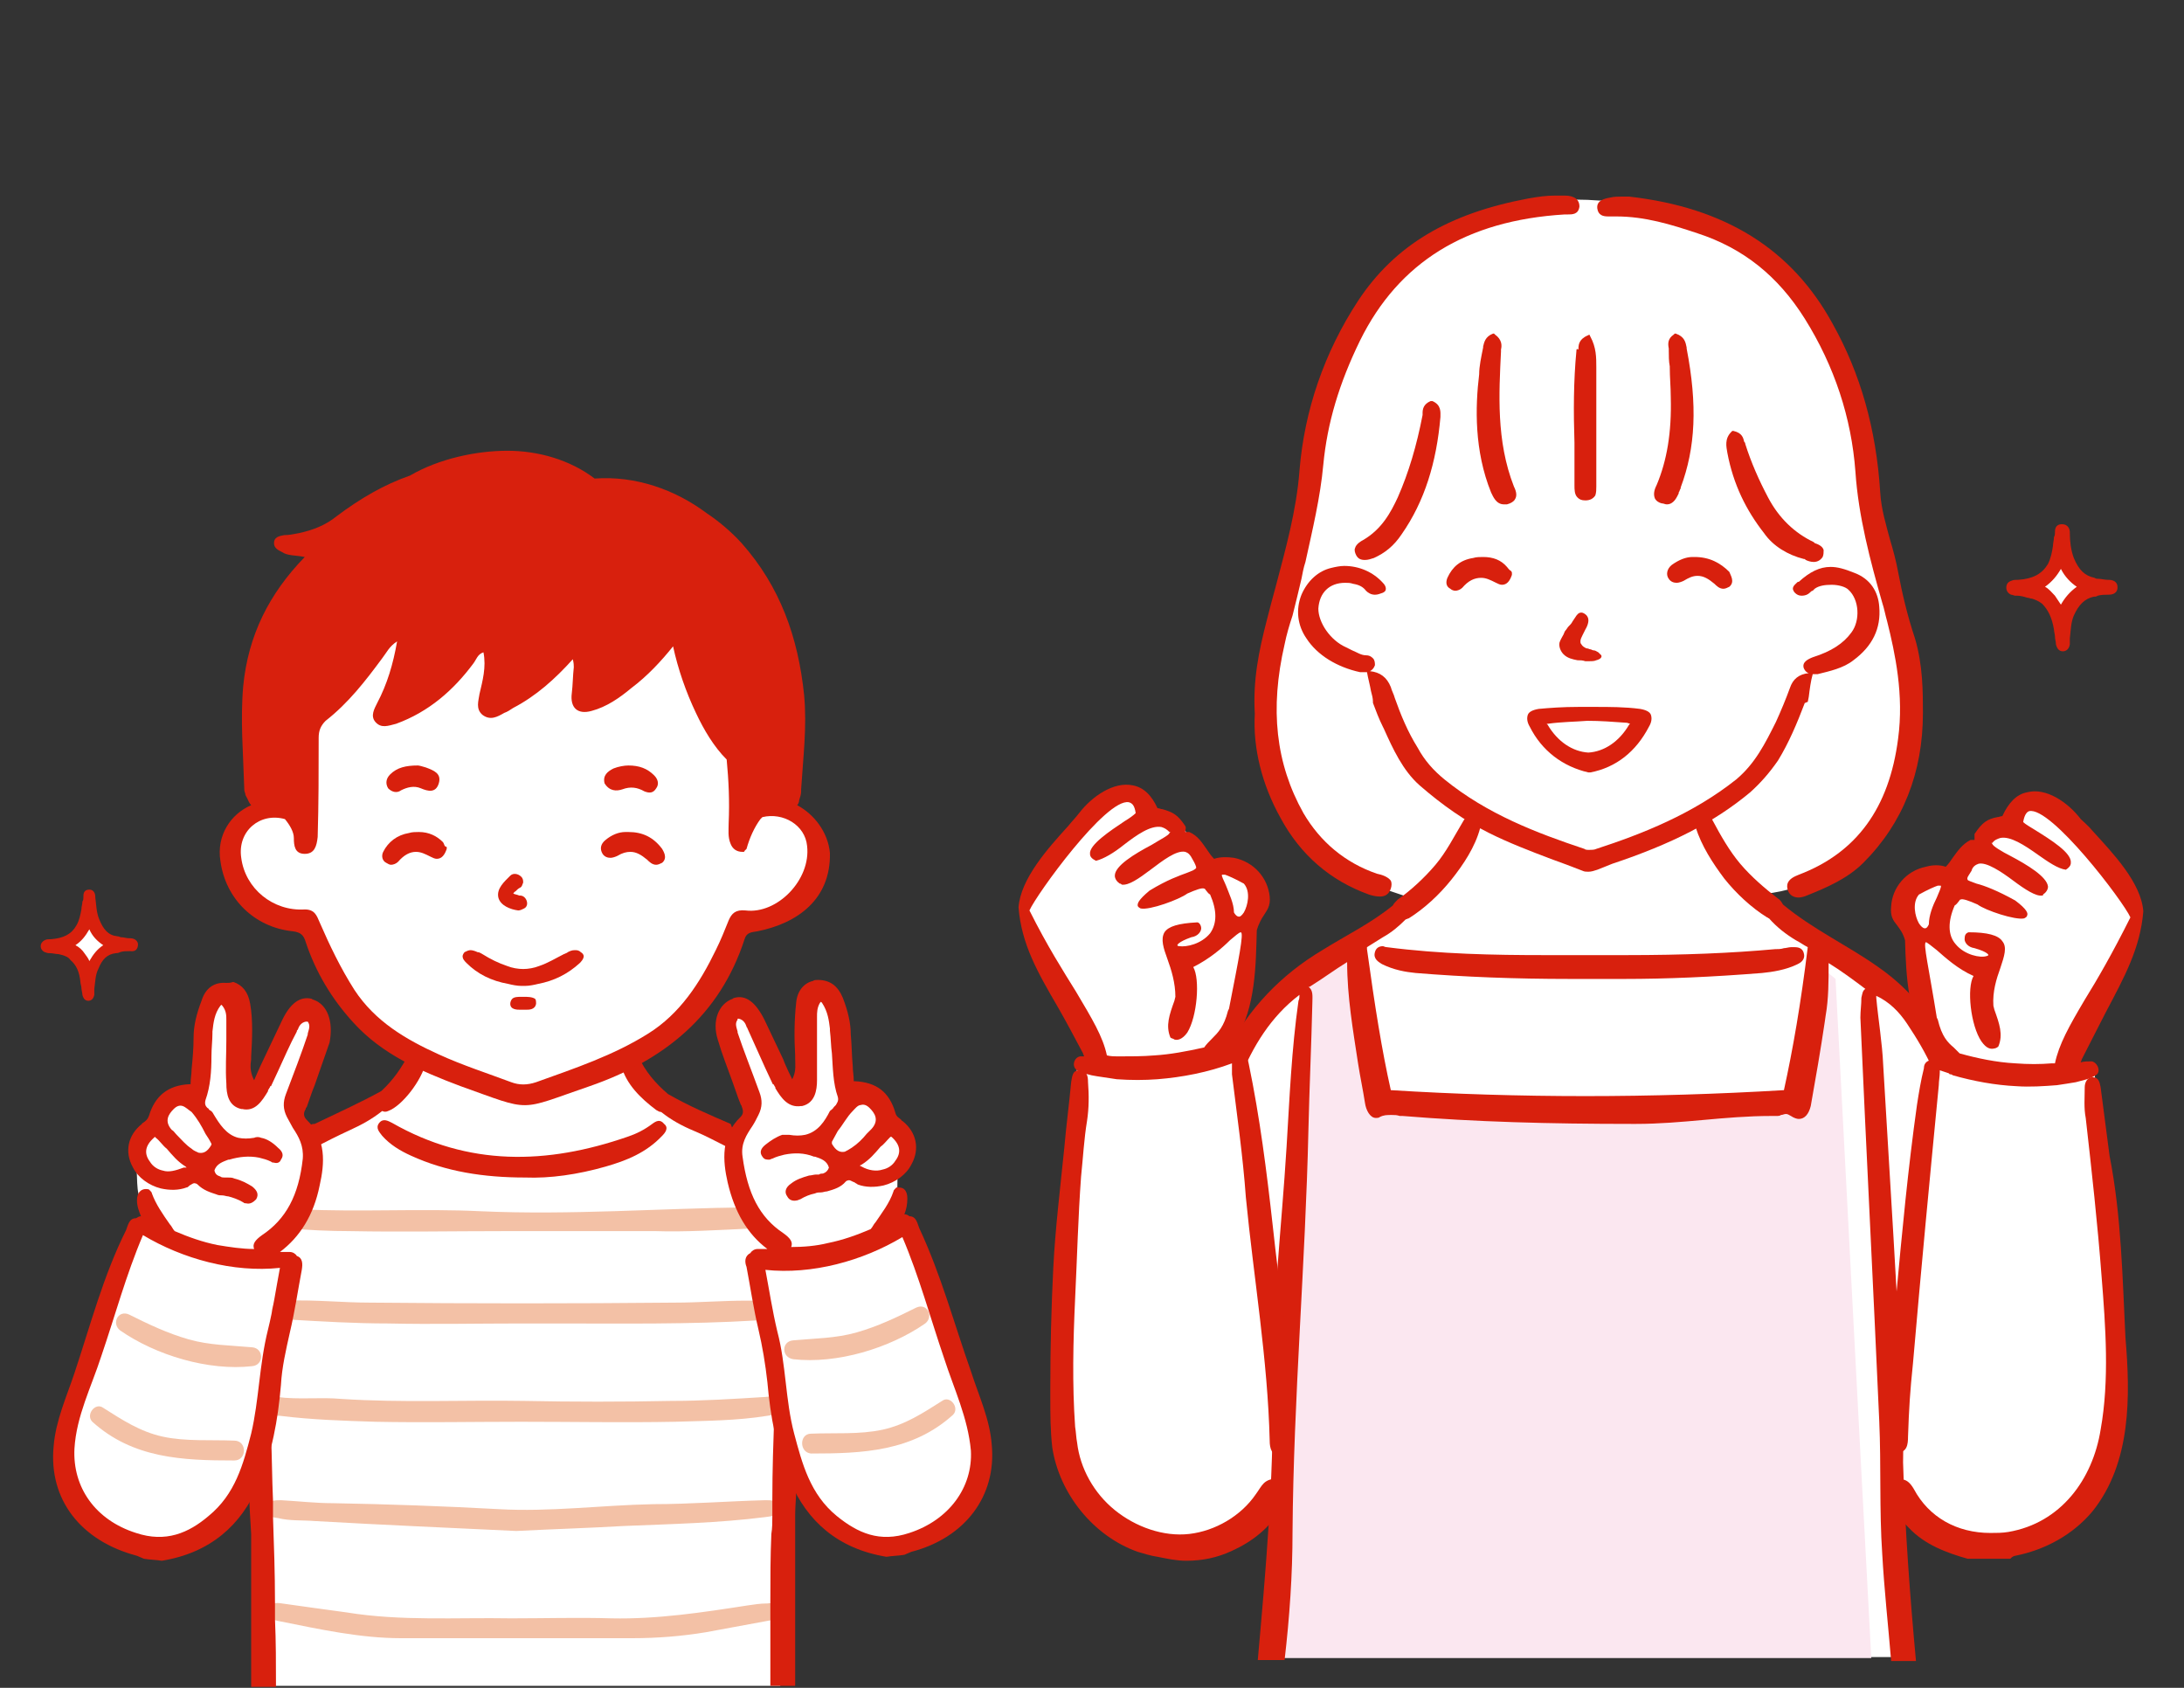 <?xml version="1.0" encoding="utf-8"?>
<!-- Generator: Adobe Illustrator 27.5.0, SVG Export Plug-In . SVG Version: 6.00 Build 0)  -->
<svg version="1.1" id="レイヤー_1" xmlns="http://www.w3.org/2000/svg" xmlns:xlink="http://www.w3.org/1999/xlink" x="0px"
	 y="0px" viewBox="0 0 220 170" style="enable-background:new 0 0 220 170;" xml:space="preserve">
<rect x="0" y="0" width="220" height="170" fill="#333333" stroke="none"/>
<style type="text/css">
	.st0{fill:#FFFFFF;}
	.st1{fill:#FBE7F0;}
	.st2{fill:#D8200D;}
	.st3{fill:#F3C1A6;}
</style>
<path class="st0" d="M209.8,103.8c1.2-4.9,7.5-9.6,4-14.6c-1.2-1.8-2.3-4.2-4.2-5.3c-2-1.4-5.3-4.8-6.8-1.1
	c-0.6,0.7-1.9,0.6-2.6,1.2c-1.2,1.5-0.8,1.8-2.7,3c-0.3,0.4-0.4,1-0.9,1.2c-3.8-0.8-6,2.3-3.9,5.4c1.1,2.7,0.3,6.1,0.8,8.9
	c-4.6-5.9-11.7-7.1-16.6-12.4c9.1-0.5,15.6-8.3,16.1-18c-0.2-6.7-3-13.7-4.1-20.2c-2.3-18.7-9.2-31.5-27.8-31.7
	c-12.5-1-24.2,6-28,20.8c-1.4,6.4-1.2,8.1-1.9,11.7c-2.1,8.9-6.4,19.6-2,28.4c2.6,6.1,4.6,6.4,10.7,8.6c0.9,0.3,2,0.7,2.9,0.9
	c0,0,0.1,0.1-0.2,0.4c-6.2,4.5-13.7,7.7-17.6,14.9c-0.2-0.3-0.5-0.5-0.9-0.6c-0.1-3.1,1.1-6,1.3-9c0.3-2.9,3.2-6.7-0.4-8.7
	c-1.2-0.9-3.1,0.7-3.5-1.1c-0.7-1.3-1.9-2.1-2.5-3.6c-0.7-0.9-1.6-0.8-2.5-1.3c-0.8-0.4-1.2-1.4-2.1-1.8c-3.2-0.8-5.7,2.5-7.5,4.7
	c-2,2.8-5.2,6.8-2.3,10c1.1,2.4,2.2,4.5,3.6,6.7c0.2,0.4,2.6,4.8,1.7,4.9c-0.4,0-0.7,0.3-0.8,0.6c-1.4,0.6-0.6,7-0.9,8.8
	c-0.6,6-1.6,12.1-1.2,18.2c0,0,0,0,0,0c-0.4,4.8-0.6,12,2.1,16.2c4.7,7.5,15.2,8.1,19.8,0.4c2.4,2.1-0.9,13-0.4,16.6h63.7
	c-0.3-2.3-0.2-4.6-0.2-7c-0.1-2.6-1.3-5.4-1-7.9c0-0.3,0.2-0.6,0.6-0.7c6.1,8.9,19.6,2.9,21-6.6c0.4-2.3,0.6-4.8,0.7-7.3
	c0.6-4.2-0.4-8.7-0.5-12.9c-0.3-3.9-0.5-7.9-1.8-11.6c-0.8-3.1,1.5-5.4-1.8-5.7C209,106.1,209.6,104.9,209.8,103.8L209.8,103.8z"/>
<path class="st1" d="M188.5,167h-60.8c1.2-23.6,2.4-46.9,3.2-66.9c0-0.4,0-0.7,0-1.1c0-0.2,0-0.5,0-0.8l4.8-3.1l0.2-0.2l0.1,0.4
	l0.2,1.1l2.1,14.3c1.9,0,34.7,0.4,41.2,0.5c2.8-0.4,3.5-11.2,3.9-13.8l0.9,0.7l0.6,0.5C185.9,117.7,187.2,142.8,188.5,167L188.5,167
	z"/>
<g>
	<path class="st2" d="M139.3,95.3c-0.4,0-0.7,0.2-0.8,0.6c-0.2,0.7,0.4,1,0.7,1.2c1.2,0.6,2.4,0.8,3.4,0.9c4.9,0.4,10,0.6,15.6,0.6
		h1.9h1.8h1.7c4.3,0,8.9-0.2,13.9-0.6c1-0.1,2.4-0.3,3.6-0.9c0.2-0.1,0.8-0.4,0.6-1.1c-0.1-0.4-0.4-0.6-0.9-0.6c-0.1,0-0.2,0-0.4,0
		c-0.2,0-0.5,0.1-0.7,0.1c-0.3,0.1-0.6,0.1-0.9,0.1c-4.4,0.4-9.2,0.6-15,0.6c-0.6,0-1.3,0-1.9,0c-0.7,0-1.4,0-2.1,0h-4.2
		c-5.1,0-10.5-0.1-15.9-0.8C139.5,95.4,139.4,95.3,139.3,95.3L139.3,95.3z"/>
	<path class="st2" d="M192.1,103.1c1,1.5,1.9,3,2.6,4.6c0.6-0.5,1.4-0.7,2.1-0.9c-1.7-3.7-4-6.9-7.6-9.4c-3.1-2.2-6.6-3.8-9.6-6.3
		c-0.1-0.2-0.3-0.5-0.5-0.6c-1.3-1-2.7-2.2-3.8-3.5c-1.1-1.3-2-2.9-2.8-4.4c-0.5-0.9-2-0.3-1.7,0.7c0.6,1.9,1.7,3.6,2.9,5.2
		c1.2,1.5,2.7,2.9,4.3,3.9c0.1,0,0.1,0.1,0.2,0.1c0.8,0.9,1.7,1.6,2.7,2.2c0.4,0.2,0.8,0.5,1.2,0.7c-0.7,5.7-1.5,10.3-2.4,14.4
		c-6.7,0.4-13.4,0.6-20,0.6c-6.6,0-13.2-0.2-19.6-0.6c-0.9-4-1.6-8.4-2.4-14.2c0-0.1,0-0.1,0-0.2c0.5-0.3,1.1-0.7,1.6-1
		c0.9-0.5,1.6-1.1,2.3-1.8c0.1,0,0.2-0.1,0.3-0.1c1.6-1,3.1-2.4,4.3-3.9c1.2-1.5,2.4-3.3,2.9-5.2c0.3-1-1.2-1.7-1.7-0.7
		c-0.9,1.5-1.7,3.1-2.8,4.4c-1.1,1.3-2.5,2.6-3.8,3.5c-0.2,0.2-0.4,0.4-0.5,0.6c-2.2,1.8-4.7,3-7.1,4.5c-4.2,2.5-7.4,5.9-9.6,10.1
		c0.1,0.1,0.2,0.1,0.3,0.2c0.3,0.3,0.6,0.7,0.7,1.2c0.1,0.4,0.2,0.9,0.3,1.4c1.3-3.2,3.1-6.2,6-8.4c0,0.2,0,0.4-0.1,0.6
		c-0.7,4.9-0.9,9.8-1.2,14.7c-0.5,8.2-1.5,16.4-1.4,24.6c0.1,9.1-0.7,18.1-1.5,27.1h2.7c0.5-4.3,0.8-8.6,0.8-12.9
		c0.1-13.5,1.3-27,1.6-40.5c0.1-4.3,0.3-8.6,0.4-12.9c0-0.5,0.1-1.2-0.4-1.5c0,0,0,0,0.1,0c1.3-0.8,2.5-1.7,3.8-2.5
		c0,3.5,0.6,6.9,1.1,10.2c0.2,1.3,0.5,2.7,0.7,4c0.1,0.7,0.5,1.5,1.1,1.5c0.1,0,0.3,0,0.4-0.1c0.4-0.2,0.7-0.2,1.2-0.2
		c0.3,0,0.5,0,0.8,0.1l0.3,0c7.3,0.6,14.8,0.8,23.1,0.8h0.4c2.3,0,4.6-0.2,6.8-0.4c2.2-0.2,4.5-0.4,6.8-0.4h0.5c0.2,0,0.4,0,0.5-0.1
		c0.2,0,0.3-0.1,0.5-0.1c0.2,0,0.3,0.1,0.5,0.2c0.3,0.2,0.6,0.3,0.8,0.3c0.6,0,1-0.5,1.2-1.3c0.5-2.8,1-5.7,1.4-8.4l0.1-0.7
		c0.3-1.7,0.3-3.5,0.3-5.3c1.3,0.8,2.5,1.7,3.7,2.6c-0.3,0.2-0.3,0.5-0.4,0.9c0,0.7-0.1,1.3-0.1,2c0.6,13.5,1.3,27.1,1.9,40.6
		c0.2,4.5,0,9,0.3,13.4c0.2,3.6,0.6,7.2,0.9,10.8h2.5c-0.6-6.5-1.1-13.1-1.3-20c0-1.4,0.1-3.3,0-5.3c-0.6-11.6-1.3-23.1-2-34.7
		c-0.1-2.3-0.5-4.6-0.7-6.8c0-0.1,0-0.1,0-0.2C190.3,100.9,191.3,101.9,192.1,103.1L192.1,103.1z"/>
	<path class="st2" d="M191.1,146.3c1,0,1.1-0.8,1.1-1.6c0.1-2.9,0.2-4.5,0.5-7.4c0.8-9.3,1.7-18.7,2.6-28c0-0.4,0.1-0.9,0.1-1.3
		c0-0.1,0-0.1,0-0.2c0.3,0.1,0.6,0.2,0.9,0.3c0,0,0,0,0.1,0.1l0,0h0c0.1,0,0.2,0,0.3,0.1c2.1,0.6,4.3,1,6.4,1.1
		c1.4,0.1,2.8,0,4.1-0.1c0.7-0.1,1.3-0.2,1.9-0.3c0.7-0.2,1.4-0.3,2-0.7c0.6-0.3,0.2-1.3-0.4-1.4c-0.4,0-0.8,0-1.1,0.1
		c0-0.1,0.1-0.2,0.1-0.3c0.9-1.8,1.7-3.3,2.4-4.7c1.9-3.6,3.5-6.5,3.8-10.2c-0.2-2.9-3.1-5.9-5.1-8.1c-0.4-0.5-0.9-0.9-1.2-1.2
		c-1.3-1.7-3.5-3.2-5.4-2.7c-1.1,0.2-1.9,1.1-2.5,2.4c-0.2,0-0.3,0.1-0.5,0.1c-1,0.2-1.5,0.5-2.3,1.7v0l0,0c0,0.2,0,0.4,0,0.5
		c0,0,0,0.1,0,0.1c0,0,0,0-0.1,0c-0.1,0-0.1,0-0.3,0h0l0,0c-0.8,0.4-1.3,1.1-1.8,1.8c-0.2,0.3-0.4,0.6-0.7,0.9c-0.6-0.2-1.3-0.2-2,0
		c-2,0.4-3.4,2.1-3.5,4c-0.1,1,0.2,1.4,0.6,1.9c0.3,0.4,0.6,0.8,0.8,1.5c0.1,3.6,0.3,8,2.6,11.3c0,0,0,0.1-0.1,0.1
		c-0.1,0.2-0.1,0.5,0,0.7c-0.4,0.1-0.6,0.4-0.6,0.8c-0.3,1.2-0.5,2.4-0.7,3.7c-0.9,6.4-1.5,12.8-2.1,19.3c-0.5,5-0.9,8.9-1.1,13.9
		C189.9,145.5,190.1,146.3,191.1,146.3L191.1,146.3z M193.3,93c-0.4-0.7-0.7-2.1,0-2.9c0.9-0.5,1.6-0.8,1.9-0.9c0.2,0,0.2,0,0.3,0
		c0.1,0.1-0.2,0.7-0.4,1.2c-0.4,0.8-0.8,1.8-0.8,2.7c-0.1,0.2-0.2,0.4-0.4,0.4C193.7,93.5,193.5,93.3,193.3,93L193.3,93z M194,94.9
		c0.1,0,0.6,0.4,1.1,0.8c0.8,0.7,2.1,1.9,3.7,2.6c-0.7,1.2-0.3,5,0.8,6.6c0.5,0.7,0.9,0.8,1.3,0.7c0.1,0,0.3-0.1,0.4-0.2l0,0v0
		c0.5-1.2,0.1-2.3-0.4-3.7l-0.1-0.4c-0.1-1.4,0.3-2.7,0.7-3.8c0.4-1.2,0.7-2.1,0.2-2.7c-0.4-0.6-1.5-0.9-3.4-0.9h0
		c-0.3,0.1-0.4,0.3-0.4,0.7c0,0.3,0.3,0.8,1,0.9c1.4,0.4,1.4,0.7,1.4,0.7c0,0-0.1,0.1-0.2,0.1c-0.6,0.2-2.2-0.1-3.1-1.2
		c-0.8-0.9-0.8-2.3-0.1-3.9c0.2-0.1,0.3-0.3,0.4-0.4c0.1-0.1,0.1-0.2,0.2-0.2c0.2-0.1,0.8,0.1,1.7,0.5c0.8,0.6,3.8,1.6,4.7,1.4
		c0.2-0.1,0.3-0.2,0.3-0.3c0.1-0.2,0-0.6-1.2-1.5c-1.8-1-3.1-1.5-3.9-1.7c-0.5-0.2-0.9-0.3-0.9-0.4c-0.1-0.2,0.1-0.4,0.4-0.9
		c0.1-0.4,0.4-0.6,0.7-0.7c0.8-0.2,2.3,0.8,3.5,1.7c1.2,0.9,2.3,1.6,2.9,1.5c0.1,0,0.1,0,0.1-0.1c0.3-0.2,0.5-0.5,0.5-0.8
		c-0.1-1-2.1-2.2-3.8-3.1c-0.8-0.4-1.8-1-1.8-1.2l-0.1-0.1l0,0l0.1,0c0.2-0.3,0.5-0.4,0.8-0.5c1-0.2,2.4,0.7,3.8,1.7
		c1,0.7,2,1.4,2.8,1.5h0h0c0.3-0.2,0.5-0.4,0.5-0.7c0.1-1-2-2.3-3.6-3.3c-0.5-0.3-1-0.6-1.2-0.8c0.1-0.6,0.3-1,0.6-1.1
		c2.2-0.5,9.5,9.1,10.2,10.7c-1.8,3.6-3.3,6.2-4.6,8.3c-1.6,2.7-2.6,4.5-3,6.4c-0.1,0-0.2,0-0.3,0c-1.2,0.1-2.4,0.1-3.7,0
		c-1.9-0.1-3.8-0.5-5.6-1c-0.2-0.2-0.4-0.4-0.6-0.6c-0.6-0.5-1.2-1.1-1.6-2.8l-0.1-0.2C194.3,97.5,193.7,95,194,94.9L194,94.9z"/>
	<path class="st2" d="M212.5,116.4c-0.3-2.3-0.6-4.6-0.9-6.9c-0.1-0.5-0.2-1-0.8-1s-0.8,0.6-0.8,1c0,1-0.1,2.1,0.1,3.1
		c0.6,5.3,1.2,10.7,1.6,16c0.4,5,0.8,10.4-0.1,15.4c-0.8,5-4,9.4-9.3,10.3c-0.6,0.1-1.2,0.1-1.8,0.1c-3.4,0-6.2-1.6-7.7-4.4
		c-0.4-0.7-0.8-1-1.3-1c-0.2,0-0.4,0.1-0.6,0.1c-0.7,0.3-0.9,0.9-0.6,1.9c0.4,1.1,1.2,2.1,2,2.9c1.6,1.7,3.8,2.5,5.9,3.1h4.3
		c0,0,0.1-0.1,0.1-0.1c0.1-0.1,0.3-0.2,0.4-0.2c3-0.6,5.8-2.1,7.8-4.5c3.9-4.9,3.8-11.6,3.3-17.5
		C213.8,128.7,213.7,122.5,212.5,116.4L212.5,116.4z"/>
	<path class="st2" d="M128.8,149.1c-0.1-0.1-0.2-0.1-0.3-0.1c-0.4-0.1-0.9,0.1-1.2,0.4s-0.5,0.7-0.8,1.1c-1.5,2.2-4.1,3.7-6.7,4
		s-5.4-0.7-7.5-2.4s-3.5-4.2-3.8-6.8c-0.1-0.5-0.1-1-0.2-1.6c-0.3-4.3-0.2-8.6,0-12.9c0.2-4.1,0.3-8.2,0.6-12.3
		c0.2-1.9,0.3-3.8,0.6-5.6c0.2-1.3,0.2-2.6,0.1-3.9c0-0.6-0.1-1.2-0.9-1.2c-0.7,0-0.7,0.7-0.8,1.2c-0.2,2.2-0.5,4.4-0.7,6.7
		c-0.4,4-0.9,8-1.1,12c-0.2,4-0.3,8-0.3,12c0,0.3,0,0.7,0,1c0,1.7,0,3.4,0.2,5.1c0.7,4.6,4.1,8.9,8.6,10.5c0.7,0.2,1.3,0.4,2,0.5
		c1,0.2,1.9,0.4,2.9,0.4c1.6,0,3.1-0.3,4.6-1c2-0.9,3.8-2.3,4.9-4.2c0.3-0.5,0.6-1.1,0.6-1.6C129.5,149.8,129.2,149.3,128.8,149.1
		L128.8,149.1z"/>
	<path class="st2" d="M128.2,123.4c-0.6-5.4-1.3-10.9-2.4-16.2c-0.1-0.5-0.2-1-0.7-1.2c0.1-0.2,0.1-0.5,0-0.8
		c-0.1-0.3-0.3-0.4-0.6-0.5c2-3.3,2-7.5,2.1-11c0.2-0.7,0.5-1.2,0.7-1.5c0.3-0.5,0.7-0.9,0.6-1.9c-0.2-1.9-1.6-3.5-3.6-3.9
		c-0.7-0.1-1.4-0.1-2,0.1c-0.3-0.3-0.5-0.6-0.7-0.9c-0.5-0.7-0.9-1.4-1.8-1.8h0h0c-0.1,0-0.2,0-0.3,0c-0.1,0-0.1,0-0.1,0
		c0,0,0-0.1,0-0.1c0-0.1,0.1-0.3,0-0.5v0l0,0c-0.8-1.2-1.3-1.4-2.3-1.7c-0.2,0-0.3-0.1-0.5-0.1c-0.6-1.3-1.4-2.1-2.5-2.3
		c-1.9-0.4-4.1,1.1-5.4,2.8c-0.3,0.4-0.7,0.8-1.1,1.3c-2,2.2-4.8,5.3-5,8.2c0.3,3.7,1.9,6.5,4,10.1c0.8,1.4,1.6,2.9,2.5,4.6
		c0,0.1,0.1,0.2,0.1,0.3c-0.1,0-0.3,0-0.4,0c-0.6,0.1-0.9,1-0.3,1.4c0.6,0.3,1.3,0.5,2,0.6c0.7,0.1,1.3,0.2,2,0.3
		c1.4,0.1,2.8,0.1,4.1,0c2.5-0.2,5.1-0.7,7.5-1.6c0,0.2,0,0.3,0,0.5c0,0.2,0,0.4,0,0.6c0.5,4.1,1.1,8.2,1.4,12.4
		c0.8,8.2,2.2,16.3,2.4,24.5c0,0.8,0.2,1.5,1.1,1.6c0.8,0,1.2-0.6,1.2-1.4c0-0.7-0.1-1.4-0.1-2.2
		C129.9,136.3,128.9,129.9,128.2,123.4L128.2,123.4z M123.1,88.1c0,0,0.1,0,0.3,0c0.3,0.1,1,0.4,1.9,0.9c0.7,0.8,0.4,2.2,0,2.9
		c-0.2,0.3-0.4,0.5-0.6,0.4c-0.1,0-0.3-0.2-0.4-0.4c0-0.9-0.5-1.9-0.8-2.7C123.3,88.7,123,88.2,123.1,88.1z M116.3,106.3
		c-1.2,0.1-2.4,0.1-3.7,0.1c-0.3,0-0.7,0-1.1-0.1c-0.4-1.9-1.5-3.7-3.1-6.4c-1.3-2.1-2.9-4.6-4.7-8.2c0.7-1.6,7.7-11.3,10-10.9
		c0.4,0.1,0.6,0.4,0.7,1.1c-0.2,0.2-0.6,0.5-1.1,0.8c-1.5,1-3.6,2.4-3.5,3.3c0,0.3,0.2,0.5,0.6,0.7h0h0c0.8-0.2,1.8-0.8,2.8-1.6
		c1.3-1,2.7-2,3.8-1.8c0.3,0.1,0.5,0.2,0.8,0.5l0.1,0l0,0l-0.1,0.1c0,0.2-1,0.7-1.8,1.2c-1.7,0.9-3.7,2.1-3.7,3.1
		c0,0.3,0.2,0.6,0.5,0.8c0.1,0,0.1,0,0.2,0.1c0.7,0.1,1.7-0.6,2.9-1.5c1.2-0.9,2.6-2,3.5-1.8c0.3,0.1,0.5,0.3,0.7,0.7
		c0.3,0.5,0.4,0.8,0.4,0.9c-0.1,0.2-0.4,0.3-0.9,0.5c-0.8,0.3-2,0.7-3.8,1.8c-1.2,1-1.2,1.3-1.2,1.5c0,0.1,0.1,0.2,0.3,0.3
		c0.9,0.2,3.9-0.9,4.7-1.5c0.9-0.4,1.5-0.6,1.7-0.5c0.1,0,0.1,0.1,0.2,0.2c0.1,0.1,0.2,0.3,0.4,0.4c0.7,1.6,0.7,2.9,0,3.9
		c-0.9,1.1-2.4,1.4-3.1,1.3c-0.2,0-0.2-0.1-0.2-0.1c0,0,0-0.3,1.4-0.8c0.7-0.1,1-0.6,1-0.9c0-0.3-0.2-0.6-0.4-0.6h0
		c-1.9,0.1-2.9,0.4-3.3,1c-0.4,0.7-0.1,1.6,0.3,2.7c0.4,1.1,0.8,2.4,0.8,3.8l-0.1,0.4c-0.5,1.4-0.9,2.5-0.4,3.7v0l0,0
		c0.1,0.1,0.3,0.1,0.4,0.2c0.3,0.1,0.8,0,1.3-0.7c1-1.6,1.3-5.4,0.6-6.6c1.6-0.8,2.9-1.9,3.7-2.7c0.5-0.4,0.9-0.8,1.1-0.8
		c0.3,0.1-0.2,2.6-1.2,7.7l-0.1,0.2c-0.4,1.6-1,2.2-1.6,2.8c-0.3,0.3-0.6,0.6-0.8,0.9C119.5,105.9,117.9,106.2,116.3,106.3
		L116.3,106.3z"/>
	<path class="st2" d="M182.1,70.7L182.1,70.7l0.1-0.5c0.1-0.8,0.2-1.6,0.4-2.3h0.1c0.1,0,0.2,0,0.4,0c1.2-0.3,2.6-0.6,3.6-1.4
		c1.9-1.4,2.8-3.2,2.6-5.4c-0.1-1.5-0.9-2.8-2.5-3.4c-1-0.4-1.7-0.6-2.4-0.6c-1.1,0-2.1,0.5-3.2,1.5l-0.1,0
		c-0.2,0.2-0.5,0.4-0.5,0.7c0,0.1,0.1,0.3,0.2,0.4c0.2,0.2,0.4,0.3,0.7,0.3s0.6-0.1,0.8-0.3c0.1-0.1,0.2-0.2,0.3-0.2
		c0.1-0.1,0.1-0.1,0.2-0.2c0.4-0.3,1-0.4,1.7-0.4c0.7,0,1.4,0.2,1.7,0.5c1.1,1,1.2,3.1,0.3,4.3c-0.8,1.1-2,1.9-3.9,2.5
		c-0.5,0.2-1.1,0.5-0.9,1.1c0.1,0.2,0.2,0.4,0.5,0.5c-1,0.1-1.6,0.6-1.9,1.5c-0.4,1.1-0.9,2.3-1.4,3.4c-1.1,2.2-2.1,4.2-4,5.8
		c-4.4,3.5-9.5,5.5-14.1,7c-0.2,0.1-0.5,0.1-0.7,0.1c-0.2,0-0.4,0-0.5-0.1c-4.8-1.6-9.8-3.5-14.1-7c-1.1-0.9-2-1.9-2.7-3.2
		c-1-1.6-1.7-3.3-2.3-5c-0.1-0.4-0.3-0.7-0.4-1.1c-0.4-1-1.1-1.5-2.1-1.6c0,0,0,0,0,0c0.2-0.1,0.4-0.3,0.5-0.6c0-0.2,0-0.5-0.2-0.7
		c-0.2-0.2-0.4-0.3-0.7-0.3c-0.5,0-0.9-0.3-1.4-0.5c-0.2-0.1-0.4-0.2-0.6-0.3c-1.6-0.7-2.8-2.5-2.8-3.9c0.1-1.6,1.1-2.6,2.7-2.6
		c0.3,0,0.5,0,0.8,0.1c0.6,0.1,1,0.3,1.3,0.7c0.2,0.2,0.5,0.4,0.9,0.4c0.3,0,0.5-0.1,0.8-0.2c0.2-0.1,0.3-0.2,0.3-0.4
		c0-0.2-0.1-0.4-0.3-0.6c-1-1.1-2.4-1.7-3.9-1.7c-0.4,0-0.9,0.1-1.3,0.2c-1.3,0.3-2.4,1.3-3,2.7c-0.6,1.5-0.4,3.1,0.5,4.4
		c1.1,1.7,3.1,2.9,5.4,3.4c0.1,0,0.2,0,0.4,0s0.2,0,0.3,0c0.1,0.6,0.3,1.3,0.4,1.9c0.1,0.4,0.2,0.7,0.2,1.1l0,0c0,0,0,0,0,0.1
		c0.3,0.8,0.6,1.6,1,2.4l0.1,0.2c0.9,2,1.9,4.2,3.6,5.7c2.3,2,4.6,3.6,7,4.8c2,1,4.1,1.8,6.2,2.6c1.1,0.4,2.2,0.8,3.2,1.2
		c0.2,0.1,0.4,0.1,0.6,0.1c0.3,0,0.6-0.1,0.9-0.2c0.5-0.2,1-0.4,1.5-0.6c6-2,10.3-4.2,13.9-7.2c1-0.9,1.9-1.9,2.8-3.2
		c1.1-1.8,1.9-3.7,2.7-5.8C181.9,70.8,182,70.7,182.1,70.7L182.1,70.7z"/>
	<path class="st2" d="M161,65.7L161,65.7c-0.2-0.1-0.3-0.2-0.5-0.2c-0.1,0-0.2-0.1-0.3-0.1c-0.1,0-0.2-0.1-0.4-0.1
		c-0.2-0.1-0.4-0.2-0.5-0.4c-0.1-0.1-0.1-0.2-0.1-0.3c0-0.2,0.1-0.4,0.2-0.6c0.1-0.2,0.2-0.4,0.3-0.6c0.3-0.5,0.4-1,0.2-1.3
		c-0.1-0.2-0.4-0.4-0.6-0.4c-0.3,0-0.4,0.2-0.5,0.3l-0.4,0.6c-0.1,0.2-0.2,0.3-0.4,0.5c-0.1,0.1-0.2,0.3-0.3,0.4
		c-0.1,0.1-0.1,0.2-0.2,0.4c-0.1,0.2-0.3,0.5-0.4,0.8c-0.1,0.4,0.1,0.9,0.4,1.2c0.4,0.4,0.9,0.5,1.4,0.6c0.3,0,0.5,0,0.8,0.1h0.1
		h0.2c0.3,0,0.6,0,0.8-0.1c0.4-0.1,0.6-0.3,0.5-0.5C161.2,65.9,161.1,65.8,161,65.7L161,65.7z"/>
	<path class="st2" d="M159,71.2c-1.6,0-2.9,0.1-4,0.2c-0.6,0.1-1,0.3-1.1,0.6s-0.1,0.7,0.2,1.2c1.2,2.4,3.3,4,5.9,4.6h0.1h0.1
		c2.6-0.5,4.6-2.1,5.9-4.6c0.3-0.5,0.3-0.9,0.2-1.2c-0.1-0.3-0.5-0.5-1.1-0.6c-1.5-0.2-3.1-0.2-4.5-0.2H159L159,71.2z M164.2,72.9
		l-0.1,0.1c-1,1.7-2.5,2.7-4.1,2.8c-1.6-0.1-3.1-1.1-4.1-2.8l-0.1-0.1h0.1c1.4-0.2,2.8-0.2,4-0.3c1.3,0,2.6,0.1,4,0.2L164.2,72.9
		L164.2,72.9z"/>
	<path class="st2" d="M151.8,57.1c-0.6-0.7-1.4-1-2.4-1c-0.3,0-0.7,0-1,0.1c-1.3,0.2-2.1,0.9-2.6,2c-0.2,0.5-0.1,0.9,0.3,1.1
		c0.1,0.1,0.3,0.2,0.5,0.2c0.2,0,0.5-0.1,0.7-0.3c0.6-0.7,1.2-1,1.9-1c0.5,0,0.9,0.2,1.5,0.5c0.2,0.1,0.4,0.2,0.6,0.2
		c0.5,0,0.8-0.4,1-1v-0.1l0-0.1c0,0,0-0.1-0.1-0.2C152,57.4,151.9,57.2,151.8,57.1L151.8,57.1z"/>
	<path class="st2" d="M170.7,56.1c-0.1,0-0.1,0-0.2,0c-0.7,0-1.4,0.3-2.1,0.8c-0.5,0.4-0.6,1-0.3,1.4c0.2,0.3,0.5,0.4,0.8,0.4
		c0.2,0,0.5-0.1,0.7-0.2c0.5-0.3,0.9-0.5,1.4-0.5c0.6,0,1.1,0.3,1.7,0.8c0.2,0.2,0.5,0.5,0.9,0.5c0.2,0,0.4-0.1,0.6-0.2
		c0.6-0.5,0.1-1.2,0-1.5C173.3,56.7,172.2,56.1,170.7,56.1L170.7,56.1L170.7,56.1z"/>
	<path class="st2" d="M138.7,88c-3.2-1.1-5.7-3.2-7.4-6.1c-2.8-5-3.4-10.5-1.9-17c0.2-1,0.5-2,0.8-2.9c0.3-1.2,0.6-2.4,0.9-3.7
		c0.1-0.5,0.2-1.1,0.4-1.7c0.7-3.2,1.5-6.5,1.8-9.8c0.4-4.2,1.6-8.2,3.7-12.5c3.9-7.9,10.7-12.1,20.6-12.7h0.3c0.5,0,1.1,0,1.2-0.8
		c0-1-1-1.1-1.5-1.1c-0.3,0-0.7,0-1,0c-0.8,0-1.6,0.1-2.7,0.3c-8,1.5-13.4,4.7-17.1,10.3c-3.4,5.2-5.4,11-5.9,17.1
		c-0.3,4-1.4,7.9-2.4,11.7c-0.3,1.1-0.6,2.2-0.9,3.4c-0.8,3.1-1.4,6-1.2,9.4c-0.2,3.4,0.7,7.1,2.6,10.5c2,3.7,5,6.3,8.9,7.7
		c0.3,0.1,0.7,0.2,1.1,0.2c0.5,0,0.9-0.2,1.1-0.8c0.1-0.3,0.1-0.6,0-0.8C139.8,88.3,139.2,88.1,138.7,88L138.7,88z"/>
	<path class="st2" d="M192.9,64.3c-0.8-2.4-1.3-4.6-1.7-6.7c-0.2-1.1-0.5-2.2-0.8-3.2c-0.4-1.5-0.9-3.1-1-4.8c-0.4-6.4-2-12-4.8-17
		c-4.1-7.5-10.8-11.7-20.5-12.8c-0.2,0-0.4,0-0.7,0c-0.4,0-0.8,0-1.2,0.1c-0.6,0.1-1.4,0.3-1.3,1.1c0.1,0.7,0.6,0.8,1.1,0.8h0.3h0.1
		h0.4c2.9,0,5.5,0.8,8.2,1.7c4.6,1.5,8.1,4.3,10.8,8.6c3,4.8,4.7,10,5.1,15.4c0.3,4.5,1.5,9,2.7,13.2c0.2,0.6,0.3,1.2,0.5,1.9
		c0.8,3.2,1.7,7.4,1.1,11.8c-0.9,7-4.2,11.5-10,13.7c-0.5,0.2-0.9,0.4-1.1,0.8c-0.1,0.2-0.1,0.5,0,0.8c0.2,0.5,0.6,0.7,1.1,0.7
		c0.2,0,0.6-0.1,0.8-0.2c2-0.8,4.1-1.7,5.7-3.3c4-4,6-9.1,6-15.1C193.7,69.7,193.7,67,192.9,64.3L192.9,64.3z"/>
	<path class="st2" d="M144.2,40.4l-0.1,0c-0.7,0.3-0.8,0.8-0.8,1.2c0,0.1,0,0.1,0,0.2c-0.6,3.1-1.4,5.8-2.5,8.3
		c-0.7,1.5-1.6,3.2-3.5,4.3c-0.2,0.1-0.7,0.4-0.8,0.8c-0.1,0.2,0,0.5,0.1,0.7c0.2,0.4,0.5,0.5,0.9,0.5c0.3,0,0.6-0.1,0.9-0.2
		c1.1-0.5,2-1.2,2.8-2.4c2.3-3.3,3.5-7.2,3.9-11.8c0-0.5,0.1-1.2-0.8-1.6L144.2,40.4L144.2,40.4z"/>
	<path class="st2" d="M152.6,50.3c0.2-0.3,0.2-0.7-0.1-1.3c-1.8-4.6-1.5-9.4-1.3-13.6c0-0.1,0-0.1,0-0.2c0.1-0.4,0.1-1-0.6-1.5
		l-0.1-0.1l-0.1,0c-0.8,0.3-0.9,0.9-1,1.3l0,0.1c-0.2,1-0.4,1.9-0.4,2.7c-0.4,3.3-0.5,7.7,1.2,11.9c0.2,0.4,0.5,1.2,1.3,1.2
		c0.1,0,0.2,0,0.3,0C152.2,50.7,152.5,50.5,152.6,50.3L152.6,50.3z"/>
	<path class="st2" d="M166.7,50.2c0.1,0.2,0.3,0.4,0.7,0.5c0.2,0,0.3,0.1,0.5,0.1c0.7,0,1-0.7,1.2-1.1l0-0.1
		c0.1-0.1,0.1-0.3,0.2-0.4l0-0.1c1.5-4,1.7-8.3,0.6-14l0-0.1c-0.1-0.5-0.2-1.1-1.1-1.4l-0.1,0l-0.1,0.1c-0.6,0.4-0.6,0.9-0.5,1.4
		c0,0.1,0,0.1,0,0.2c0,0.5,0,1.1,0.1,1.6V37c0,1,0.1,2,0.1,3c0.1,3.6-0.4,6.4-1.4,8.8C166.7,49.2,166.5,49.7,166.7,50.2L166.7,50.2z
		"/>
	<path class="st2" d="M181.7,56.3c0.1,0,0.1,0,0.2,0.1c0.2,0.1,0.5,0.2,0.8,0.2c0.4,0,0.7-0.2,0.9-0.5c0.1-0.2,0.1-0.5,0.1-0.7
		c-0.1-0.4-0.6-0.6-0.9-0.7l-0.1-0.1c-1.9-0.9-3.5-2.4-4.6-4.5c-0.9-1.7-1.7-3.5-2.3-5.4c0-0.1,0-0.1-0.1-0.2
		c-0.1-0.4-0.2-0.9-1.1-1.1l-0.1,0l-0.1,0.1c-0.7,0.7-0.5,1.5-0.4,2.1c0.6,3.2,1.9,5.8,3.7,8.1C178.6,55,180.1,55.9,181.7,56.3
		L181.7,56.3z"/>
	<path class="st2" d="M158.8,35.3c-0.3,3.1-0.3,6.2-0.2,9.3c0,1.4,0,2.8,0,4.2v0.1c0,0.4,0,0.9,0.3,1.2c0.2,0.2,0.4,0.3,0.8,0.3h0
		c0.5,0,0.8-0.2,1-0.5c0.1-0.3,0.1-0.6,0.1-0.9v-0.1v-2.4c0-3,0-6.2,0-9.3v-0.2c0-1,0-2-0.6-3.1l-0.1-0.2l-0.2,0.1
		c-0.9,0.4-0.9,1-0.9,1.4C158.8,35.1,158.8,35.2,158.8,35.3L158.8,35.3z"/>
</g>
<path class="st0" d="M207.5,56.7c-0.1,0.1-2.5,2.4-2.5,2.4l2.6,2.8l2.6-2.9L207.5,56.7L207.5,56.7z"/>
<path class="st2" d="M213.3,59.1c0-0.3-0.2-0.7-0.9-0.7h-0.1c-0.3,0-0.6-0.1-0.9-0.1c-0.1,0-0.3,0-0.4-0.1c-1-0.2-1.6-0.8-2.1-2
	c-0.3-0.8-0.4-1.7-0.4-2.5v-0.1c0-0.2-0.1-0.8-0.8-0.8h0c-0.7,0-0.7,0.6-0.7,0.8v0c0,0.2,0,0.3-0.1,0.5c0,0.3-0.1,0.6-0.1,0.9
	c-0.1,0.6-0.2,1.2-0.5,1.8c-0.6,1-1.5,1.5-3,1.6c0,0-0.1,0-0.1,0c-0.2,0-0.4,0-0.6,0.1c-0.3,0.1-0.5,0.3-0.5,0.7
	c0,0.3,0.2,0.6,0.5,0.7c0.1,0,0.3,0.1,0.4,0.1h0.1h0.1c0.3,0,0.7,0.1,1,0.2c0.2,0,0.3,0.1,0.5,0.1c0.3,0.1,0.6,0.2,1,0.5
	c0.6,0.6,1,1.4,1.2,2.6c0,0.2,0.1,0.5,0.1,0.7c0,0.3,0.1,0.5,0.1,0.8c0.1,0.4,0.3,0.7,0.7,0.7h0c0.2,0,0.6-0.1,0.7-0.7
	c0-0.1,0-0.2,0-0.3c0,0,0-0.1,0-0.1l0-0.2c0.1-0.8,0.1-1.6,0.4-2.3c0.5-1.1,1.1-1.7,2-1.9c0.1,0,0.3,0,0.4-0.1
	c0.4-0.1,0.7-0.1,1-0.1h0.1c0.8,0,0.9-0.5,0.9-0.7L213.3,59.1L213.3,59.1L213.3,59.1z M209.2,59.1c-0.7,0.5-1.2,1.1-1.6,1.8
	c-0.2-0.3-0.4-0.6-0.6-0.9c-0.3-0.3-0.6-0.7-1-0.9c0.7-0.5,1.2-1.1,1.6-1.8C208,58.1,208.6,58.7,209.2,59.1L209.2,59.1z"/>
<path class="st0" d="M39.6,62.2l-9.4,10.3v9.4c0,0-2.6-0.7-4-0.3c-2.9,0.8-4,4.9-2.5,7.6C25,92.3,29,93,31,93.3
	c2.9,6.4,4.6,9.7,10.9,13.1c0.3,3.8-8.8,6.9-10.5,8.2l-2-3.1l3-8.4l-1.2-1.9l-1.7,0.8l-4.4,8.7l-1-0.3l-0.4-9.2l-1.4-1.6l-1.5,1.4
	l-1.2,9.4c-1-0.4-3.5,0-4.2,1.7c-0.6,1.3-0.3,1.3-1,2.1s-1.4,1.2-0.9,2.3s0.1,3.1,0.6,4.2c0.4,1.1,0.5,2.3-0.1,2.8s-1.1,0.7-1.7,2.5
	c-1.2,5.2-9.4,19.7-4.9,25c1.2,1.6,1.1,2.7,4.1,3.6s2.4,1.8,5.3,1.1c4.8-0.3,8.2-6.3,9.2-8.8l0.1,22.9h52.5l0.6-23.4
	c1.7,4,5,10,11,9.1c1.1-0.2,3.2-0.7,4.6-1.9s3.4-1.6,3.8-4.6c1.8-5.7-6.3-21.9-7.1-25.7l-1.7-0.1c0.7-0.9,0.6-4.8,0.6-5.6
	c0.7-0.7,1.5-3.8-0.3-4.6c-0.9-0.6-1.4-2.2-2.3-2.7s-1.8,0.2-2.3-0.4s-0.9-4.3-1-5.2s0.5-3.6-0.9-4.4s-1.3-1.6-1.9-0.6
	s-0.8-0.2-0.8,3.4c0,4.4,1,5.8-1.5,6.7l-4.4-8.4h-1.5l-0.8,1.1l2.7,8.8l-1.5,2.9c-3.9-1.6-8.3-3.3-10.6-8.2c3.3-1.5,7.2-4.7,9.2-8.8
	c0.8-1.7,1.4-4.2,2.3-4.6c2.2-0.5,6.3-1.9,7.1-4.9c0.6-1.8,1.2-2.8,0-4.4s-0.9-2.4-3-2.3c-2.2,0.1-2.5,0.3-2.5,0.3l-2,3l-0.1-8.4
	L68,63.8L39.6,62.2L39.6,62.2z"/>
<path class="st3" d="M48.5,122c-6.1-0.3-12.2,0.1-18.3-0.2c-0.2,0.4-0.5,0.8-0.7,1.2c-0.2,0.2-0.4,0.5-0.6,0.7
	c2.1,0.2,4.3,0.3,6.4,0.3c5.1,0.1,10.2,0,15.4,0h15.4c2.6,0.1,6.4-0.1,10.1-0.3c0.3,0,0.7,0,1.1-0.1c-0.6-0.6-1.2-1.3-1.8-2
	C66.5,121.7,57.5,122.4,48.5,122L48.5,122z"/>
<path class="st3" d="M77.1,151.1c-3.8,0.1-7.6,0.4-11.3,0.4c-5.2,0.1-10.4,0.8-15.6,0.5c-5.5-0.3-11.1-0.5-16.7-0.6
	c-1.7,0-3.4-0.2-5.2-0.3c-0.6,0-1.4,0-1.5,0.8c-0.1,0.9,0.6,0.9,1.2,1c1.2,0.3,2.5,0.2,3.7,0.3c7,0.4,14,0.7,20.3,1
	c4-0.2,7.4-0.3,10.8-0.5c4.8-0.2,9.6-0.3,14.3-0.9c0.7-0.1,1.4-0.1,1.3-1C78.4,151.1,77.7,151.1,77.1,151.1L77.1,151.1z"/>
<path class="st3" d="M26.6,141.3c-0.1,0.7,0.5,1,1,1.2c0.2,0.1,0.4,0.1,0.6,0.1c3.2,0.4,6.4,0.5,9.6,0.6c4.9,0.1,9.8,0,14.7,0
	c5.2,0,10.4,0.1,15.5,0c3.1-0.1,6.2-0.1,9.3-0.6c0.7-0.1,1.4-0.3,1.3-1.2c-0.1-0.7-0.8-0.8-1.5-0.7c-3.2,0.2-6.3,0.4-9.5,0.4
	c-4.9,0.1-9.9,0.1-14.8,0c-6.1-0.1-12.3,0.2-18.4-0.2c-2.2-0.2-4.3,0.1-6.5-0.2C27.4,140.4,26.8,140.6,26.6,141.3L26.6,141.3z"/>
<path class="st3" d="M77.3,161.5c-0.7,0-1.3,0.1-2,0.2c-4.5,0.7-9.1,1.4-13.7,1.3c-3.3-0.1-6.7,0-10.1,0c-5.5-0.1-11.1,0.3-16.6-0.6
	c-2.2-0.3-4.4-0.6-6.5-0.9c-0.6-0.1-1.4-0.1-1.4,0.8c0,0.7,0.6,0.9,1.2,1c4,0.8,8.1,1.7,12.2,1.7c4.1,0,8.2,0,12.2,0
	c3.7,0,7.4,0,11.1,0c2.5,0,5-0.2,7.4-0.6c2.2-0.4,4.3-0.8,6.5-1.2c0.5-0.1,1-0.4,0.9-0.9C78.4,161.6,77.9,161.4,77.3,161.5
	L77.3,161.5z"/>
<path class="st3" d="M39.1,133.3c4.5,0.1,8.9,0,13.4,0c0,0,0,0,0,0h3.6c6.7,0,13.3,0.1,20-0.3c0.7,0,1.7,0,1.7-0.9
	c0.1-1-1-1-1.7-1.1c-0.3,0-0.6,0-0.9,0c-2.4,0-4.8,0.2-7.2,0.2c-10.3,0.1-20.5,0.1-30.8,0c-2.7,0-5.4-0.3-8.2-0.2
	c-0.7,0-1.6,0.1-1.6,1c0,0.8,0.9,0.9,1.6,0.9C32.4,133.1,35.8,133.3,39.1,133.3z"/>
<path class="st3" d="M25.4,135.7c-2.2-0.2-4.3-0.2-6.4-0.8c-2.1-0.6-4-1.5-6-2.5c-1.1-0.5-1.8,0.9-0.9,1.6c3.6,2.5,8.9,4.1,13.3,3.6
	C26.6,137.5,26.6,135.8,25.4,135.7z"/>
<path class="st3" d="M23.6,145.1c-2.4-0.1-4.9,0.1-7.2-0.4c-2.3-0.5-4.1-1.7-6-2.9c-0.8-0.6-1.8,0.7-1.1,1.4
	c4.1,3.7,9.1,3.9,14.3,3.9C24.9,147.1,24.9,145.1,23.6,145.1L23.6,145.1z"/>
<path class="st3" d="M79.9,135c2.2-0.2,4.3-0.2,6.4-0.8c2.1-0.6,4-1.5,6-2.5c1.1-0.5,1.8,0.9,0.9,1.6c-3.6,2.5-8.9,4.1-13.3,3.6
	C78.7,136.7,78.7,135.1,79.9,135z"/>
<path class="st3" d="M81.7,144.4c2.4-0.1,4.9,0.1,7.2-0.4c2.3-0.5,4.1-1.7,6-2.9c0.8-0.6,1.8,0.7,1.1,1.4c-4.1,3.7-9.1,3.9-14.3,3.9
	C80.5,146.3,80.5,144.4,81.7,144.4L81.7,144.4z"/>
<path class="st2" d="M67.3,110.2L67.3,110.2L67.3,110.2c-1.3-1.1-2.3-2.3-3-3.8c-0.5,0.4-1.1,0.8-1.7,1c0.5,1.8,1.9,3.2,3.5,4.4
	c0.2,0.1,0.3,0.2,0.5,0.2c1,0.8,2.1,1.4,3.3,1.9c1.2,0.5,2.3,1.1,3.5,1.7c0.1-0.3,0.1-0.6,0.2-0.9c0.1-0.3,0.2-0.5,0.3-0.8
	c-0.1-0.2-0.2-0.4-0.3-0.7C71.5,112.3,69.4,111.4,67.3,110.2L67.3,110.2z"/>
<path class="st2" d="M79.2,146.1c-0.3-1.6-0.7-3.1-1.2-4.7c0,0.3,0,0.6,0,0.9c-0.1,2.9-0.2,5.8-0.2,8.7c0,0.6,0,1.1,0,1.7
	c0,0.6,0,1.2-0.1,1.8c-0.1,2.3-0.1,4.5-0.1,6.8c0,0.6,0,1.1,0,1.7c0,2.3,0,4.5,0,6.8h2.5v-17.3c0-0.8,0.1-1.6,0.1-2.4
	C79.6,149,79.4,147.5,79.2,146.1L79.2,146.1z"/>
<path class="st2" d="M27.7,161.4c0-2.9-0.1-5.8-0.2-8.6c0-0.6,0-1.1,0-1.7c-0.1-2.2-0.1-4.4-0.2-6.6c-0.3,0.8-0.6,1.5-0.9,2.3
	c-0.4,1-0.7,2.1-1.3,3c0,1.6,0.1,3.1,0.2,4.7v12.6v2.8h2.5c0-2.3,0-4.6-0.1-6.8C27.7,162.6,27.7,162,27.7,161.4L27.7,161.4z"/>
<path class="st2" d="M65.7,113.2c-0.8,0.6-1.6,1-2.5,1.3c-8.1,2.8-16,3-23.7-1.4c-0.4-0.2-0.9-0.5-1.3,0c-0.4,0.5,0,0.9,0.3,1.3
	c0.8,0.9,1.8,1.5,2.9,2c3.5,1.6,7.3,2.2,11.5,2.2c2.5,0.1,5.3-0.3,8.1-1.1c2.1-0.6,4.1-1.4,5.7-3.1c0.3-0.3,0.7-0.8,0.2-1.2
	C66.5,112.7,66.1,112.9,65.7,113.2L65.7,113.2z"/>
<path class="st2" d="M39.1,111.9c1.4-0.5,3.4-3.1,3.8-4.9c-0.6-0.2-1.2-0.5-1.7-0.9c-0.7,1.4-1.6,2.7-2.8,3.8c0,0,0,0,0,0
	c0,0,0,0,0,0c-2.2,1.2-4.4,2.2-6.7,3.3c-0.1,0-0.3,0-0.4,0.1c-0.1,0.1-0.1,0.1-0.2,0.1c-0.1,0.1-0.2,0.2-0.2,0.4c0,0.1,0,0.2,0,0.2
	c0,0.2,0,0.3,0.1,0.4c0,0.1,0.1,0.1,0.2,0.2c0.1,0.4,0.3,0.8,0.3,1.1c1.3-0.7,2.5-1.3,3.8-1.9c1.1-0.5,2.2-1.1,3.2-1.9
	C38.7,112,38.9,112,39.1,111.9L39.1,111.9z"/>
<path class="st2" d="M31.6,100.7c-0.1,0-0.2-0.1-0.2-0.1c-1.2-0.3-2.2,0.5-3,2.2c-0.6,1.3-1.3,2.7-1.9,4c-0.3,0.6-0.9,2-0.9,2
	l-0.1-0.2c-0.3-0.7-0.3-1.3-0.2-1.9v-0.3c0.1-1.7,0.2-3.6-0.1-5.3c-0.2-1.2-0.8-1.9-1.7-2.2C23.2,99,23,99,22.8,99
	c-1.2-0.1-2.1,0.5-2.5,1.8c-0.5,1.3-0.8,2.5-0.8,3.7c0,1.1-0.1,2.2-0.2,3.2c0,0.5-0.1,0.9-0.1,1.4v0.1h-0.1
	c-2.2,0.1-3.5,1.2-4.1,3.2c-0.1,0.3-0.3,0.5-0.6,0.7c-0.1,0-0.1,0.1-0.1,0.1c-1.4,1.1-1.8,2.8-0.9,4.4c0.5,1,1.6,1.8,2.8,2.1
	c0.9,0.2,1.8,0.2,2.6-0.1c0.1,0,0.2-0.1,0.3-0.2c0.2-0.1,0.4-0.3,0.6-0.2c0.1,0,0.2,0.1,0.2,0.1c0.6,0.6,1.3,0.8,1.9,1
	c0.2,0.1,0.4,0.1,0.6,0.1s0.4,0.1,0.6,0.1c0.4,0.1,1,0.3,1.5,0.6c0.1,0.1,0.2,0.1,0.3,0.1c0.4,0.1,0.7-0.1,1-0.4
	c0.3-0.5,0.1-0.9-0.4-1.3c-0.5-0.3-1-0.6-1.8-0.8c-0.2-0.1-0.4-0.1-0.7-0.1c-0.1,0-0.2,0-0.3,0c-0.1,0-0.3,0-0.4-0.1
	c-0.3-0.1-0.5-0.2-0.6-0.6v0v0c0.2-0.7,0.9-0.9,1.4-1.1l0.1,0c1-0.3,2-0.4,3-0.2c0.4,0.1,0.8,0.2,1.2,0.4c0.1,0.1,0.2,0.1,0.3,0.1
	c0.3,0.1,0.6,0,0.7-0.3c0.3-0.4,0.2-0.8-0.3-1.2c-0.5-0.5-1.1-0.9-1.7-1c-0.2-0.1-0.5-0.1-0.7,0c-0.6,0.1-1.1,0.1-1.6,0
	c-1.2-0.3-1.9-1.4-2.5-2.4c-0.1-0.2-0.2-0.3-0.4-0.4c-0.1-0.1-0.1-0.2-0.2-0.2l0,0c-0.2-0.2-0.3-0.4-0.2-0.8
	c0.5-1.4,0.6-2.9,0.6-4.4c0-0.8,0.1-1.6,0.1-2.3l0-0.2c0.1-0.9,0.2-1.8,0.8-2.6l0.1-0.1l0.1,0.1c0.4,0.5,0.4,1,0.4,1.4v0.1
	c0,0.7,0,1.3,0,2c0,1.4-0.1,2.9,0,4.3c0,1.1,0.2,2.3,1.5,2.6c0,0,0,0,0.1,0c1.3,0.3,2-0.8,2.6-1.8l0-0.1c0.1-0.1,0.1-0.2,0.2-0.3
	c0-0.1,0-0.1,0.1-0.1l0.7-1.5c0.6-1.3,1.2-2.7,1.9-4c0-0.1,0-0.1,0.1-0.2c0.1-0.3,0.3-0.7,0.8-0.8H31l0,0c0.3,0.4,0.1,0.8,0,1.2
	l0,0.1c-0.6,1.8-1.4,3.9-2.2,6c-0.3,0.8-0.3,1.5,0.1,2.3c0.2,0.4,0.4,0.7,0.6,1.1c0.6,0.9,1.1,1.8,1,3.1c-0.4,3.7-1.7,6.1-4.1,7.7
	c-0.7,0.5-1,0.9-0.8,1.4c-1.2,0-2.5-0.2-3.7-0.4c-1.5-0.3-2.9-0.8-4.3-1.4c0,0,0,0,0,0c-0.2-0.2-0.3-0.5-0.5-0.7
	c-0.7-1-1.4-2-1.8-3.1c0-0.1-0.1-0.2-0.2-0.3c0,0-0.1-0.1-0.1-0.1c-0.4-0.1-0.7,0-0.9,0.2c-0.2,0.2-0.3,0.5-0.3,0.9
	c0,0.6,0.2,1.1,0.4,1.6c-0.2,0-0.3,0.1-0.5,0.2c-0.7,0-0.8,0.7-1,1.2c-2.3,4.6-3.6,9.6-5.2,14.4c-0.8,2.4-1.9,4.8-2.1,7.4
	c-0.5,5.3,2.7,9.5,8.4,11c0.2,0.1,0.5,0.2,0.7,0.3c0.6,0.1,1.2,0.1,1.8,0.2c4.9-0.8,8-3.6,9.7-7.6c1.4-3.2,2-6.6,2.3-10.1
	c0.1-1.8,0.5-3.5,0.9-5.3c0.5-2.1,0.8-4.2,1.2-6.3c0.1-0.6,0.1-1.2-0.5-1.4c-0.1-0.2-0.4-0.4-0.7-0.4c-0.3,0-0.6,0-1,0
	c2-1.5,3.4-3.7,4-6.7c0.5-2.2,0.7-4.7-1.3-6.6c-0.4-0.4-0.3-0.8-0.1-1.1c0-0.1,0-0.1,0.1-0.2c0.3-0.8,0.5-1.5,0.8-2.2
	c0.5-1.4,1-2.9,1.5-4.3C33.6,102.9,33,101.2,31.6,100.7L31.6,100.7z M18.5,117.6c-0.8,0.3-1.5,0.5-2.1,0.3c-0.5-0.1-1-0.4-1.3-0.9
	c-0.6-0.8-0.5-1.6,0.4-2.4l0.1-0.1l0.1,0.1c0.4,0.3,0.7,0.8,1.1,1.1c0.6,0.7,1.1,1.3,1.9,1.8l0.1,0.1L18.5,117.6L18.5,117.6z
	 M21.3,115.2L21.3,115.2v0.1c-0.4,0.7-0.8,0.9-1.3,0.8c-0.2-0.1-0.5-0.2-0.7-0.4c-0.6-0.4-1-0.9-1.5-1.4c-0.2-0.2-0.3-0.4-0.5-0.5
	c-0.8-0.9-0.3-1.6,0.2-2.1c0.3-0.3,0.6-0.4,0.9-0.3c0.3,0.1,0.6,0.4,0.9,0.6c0.6,0.7,1,1.4,1.4,2.2
	C20.9,114.5,21.1,114.8,21.3,115.2L21.3,115.2z M25.3,144.4c-0.8,3.1-1.6,6.1-4.3,8.3c-2,1.7-4.3,2.7-7.3,1.7
	c-4.1-1.3-6.4-4.6-6.2-8.5c0.2-3.3,1.7-6.2,2.7-9.3c1.4-4.1,2.5-8.2,4.2-12.2c4,2.4,9.1,3.8,13.8,3.3c-0.4,2.1-0.7,4.2-1.2,6.2
	C26.1,137.5,26.1,141,25.3,144.4L25.3,144.4z"/>
<path class="st2" d="M99.9,145.5c-0.2-2.6-1.3-4.9-2.1-7.4c-1.7-4.8-3-9.7-5.2-14.4c-0.2-0.5-0.3-1.2-1-1.2
	c-0.1-0.1-0.3-0.2-0.5-0.2c0.2-0.5,0.3-1,0.3-1.6c0-0.4-0.1-0.7-0.3-0.9c-0.2-0.2-0.5-0.2-0.8-0.2c0,0-0.1,0.1-0.1,0.1
	c-0.1,0.1-0.2,0.2-0.2,0.3c-0.4,1.2-1.2,2.2-1.8,3.1c-0.2,0.2-0.3,0.5-0.5,0.7c0,0,0,0,0,0c-1.4,0.6-2.8,1.1-4.3,1.4
	c-1.2,0.3-2.5,0.4-3.7,0.4c0.2-0.5-0.1-0.9-0.8-1.4c-2.4-1.6-3.6-4-4.1-7.7c-0.2-1.3,0.4-2.2,1-3.1c0.2-0.3,0.4-0.7,0.6-1.1
	c0.4-0.8,0.4-1.5,0.1-2.3c-0.8-2.2-1.6-4.2-2.2-6l0-0.1c-0.1-0.4-0.3-0.8,0-1.2l0-0.1h0.1c0.5,0.1,0.7,0.5,0.8,0.8
	c0,0.1,0.1,0.1,0.1,0.2c0.6,1.3,1.2,2.7,1.8,4l0.7,1.5c0,0,0,0.1,0.1,0.1c0.1,0.1,0.1,0.2,0.2,0.3l0,0.1c0.6,1,1.3,2,2.6,1.8
	c0,0,0.1,0,0.1,0c1.3-0.3,1.5-1.6,1.5-2.6c0-1.4,0-2.9,0-4.3c0-0.7,0-1.3,0-2v-0.1c0-0.4,0-0.9,0.3-1.4l0.1-0.1l0.1,0.1
	c0.6,0.9,0.7,1.8,0.8,2.6l0,0.2c0.1,0.8,0.1,1.6,0.2,2.3c0.1,1.4,0.1,3,0.6,4.4c0.1,0.4-0.1,0.6-0.2,0.8l0,0
	c-0.1,0.1-0.2,0.2-0.2,0.2c-0.1,0.2-0.3,0.3-0.4,0.4c-0.5,1-1.2,2.1-2.5,2.4c-0.5,0.1-1,0.1-1.6,0c-0.2,0-0.4,0-0.7,0
	c-0.6,0.2-1.2,0.6-1.7,1c-0.5,0.4-0.6,0.8-0.3,1.2c0.2,0.3,0.4,0.3,0.7,0.3c0.1,0,0.2-0.1,0.3-0.1c0.4-0.2,0.8-0.3,1.2-0.4
	c1-0.2,2-0.2,3,0.2l0.1,0c0.6,0.2,1.2,0.4,1.4,1.1v0v0c-0.1,0.3-0.3,0.5-0.6,0.6c-0.1,0-0.3,0-0.4,0.1c-0.1,0-0.2,0-0.3,0
	c-0.2,0-0.5,0.1-0.7,0.1c-0.7,0.2-1.3,0.4-1.8,0.8c-0.6,0.4-0.7,0.9-0.4,1.3c0.2,0.4,0.6,0.5,1,0.4c0.1,0,0.2-0.1,0.3-0.1
	c0.5-0.3,1-0.5,1.5-0.6c0.2-0.1,0.4-0.1,0.6-0.1c0.2,0,0.4-0.1,0.6-0.1c0.7-0.2,1.4-0.4,1.9-1c0.1-0.1,0.2-0.1,0.2-0.1
	c0.2-0.1,0.4,0.1,0.7,0.2c0.1,0.1,0.2,0.1,0.3,0.2c0.8,0.3,1.7,0.3,2.6,0.1c1.2-0.3,2.3-1.1,2.8-2.1c0.9-1.6,0.5-3.3-0.9-4.4
	c-0.1,0-0.1-0.1-0.1-0.1c-0.2-0.2-0.5-0.3-0.6-0.7c-0.6-2.1-1.9-3.1-4.1-3.2H86v-0.1c0-0.5-0.1-0.9-0.1-1.4
	c-0.1-1.1-0.1-2.2-0.2-3.2c0-1.2-0.3-2.4-0.8-3.7c-0.5-1.2-1.3-1.8-2.5-1.8c-0.2,0-0.4,0-0.5,0.1c-0.9,0.2-1.6,1-1.7,2.2
	c-0.2,1.8-0.2,3.6-0.1,5.3v0.3c0,0.6,0.1,1.2-0.2,1.9l-0.1,0.2c0,0-0.7-1.4-0.9-2c-0.6-1.3-1.3-2.7-1.9-4c-0.9-1.8-1.9-2.5-3-2.2
	c-0.1,0-0.2,0.1-0.2,0.1c-1.4,0.5-2.1,2.2-1.5,4.1c0.4,1.4,1,2.9,1.5,4.3c0.3,0.8,0.5,1.5,0.8,2.2c0,0.1,0.1,0.1,0.1,0.2
	c0.1,0.3,0.3,0.7-0.1,1.1c-2,1.9-1.8,4.4-1.3,6.6c0.7,3,2,5.2,4,6.7c-0.3,0-0.6,0-1,0c-0.3,0-0.6,0.2-0.7,0.4
	c-0.6,0.3-0.6,0.9-0.4,1.4c0.4,2.1,0.7,4.2,1.2,6.3c0.4,1.7,0.7,3.5,0.9,5.3c0.3,3.4,0.9,6.9,2.3,10c1.7,4,4.8,6.8,9.7,7.6
	c0.6-0.1,1.2-0.1,1.8-0.2c0.2-0.1,0.5-0.2,0.7-0.3C97.2,154.9,100.4,150.7,99.9,145.5L99.9,145.5z M89.7,114.5L89.7,114.5h0.1
	c0.9,0.8,1,1.6,0.4,2.4c-0.3,0.5-0.8,0.8-1.3,0.9c-0.6,0.2-1.4,0.1-2.1-0.3l-0.2-0.1l0.2-0.1c0.8-0.5,1.3-1.1,1.9-1.8
	C89,115.3,89.3,114.9,89.7,114.5L89.7,114.5z M85.9,111.9c0.2-0.2,0.5-0.6,0.8-0.6c0.3-0.1,0.6,0,0.9,0.3c0.5,0.5,1,1.2,0.2,2.1
	c-0.2,0.2-0.3,0.3-0.5,0.5c-0.4,0.5-0.9,1-1.5,1.4c-0.3,0.2-0.5,0.3-0.7,0.4c-0.5,0.1-0.9-0.1-1.3-0.8l0-0.1l0-0.1
	c0.2-0.4,0.4-0.7,0.6-1.1C84.9,113.3,85.3,112.5,85.9,111.9L85.9,111.9z M91.6,154.4c-3,1-5.2,0-7.3-1.7c-2.7-2.2-3.5-5.3-4.3-8.3
	c-0.9-3.4-0.8-6.9-1.7-10.3c-0.5-2.1-0.8-4.1-1.2-6.2c4.7,0.5,9.8-0.9,13.8-3.3c1.7,4,2.8,8.1,4.2,12.2c1,3.1,2.4,6,2.7,9.3
	C98,149.8,95.6,153.1,91.6,154.4L91.6,154.4z"/>
<path class="st2" d="M58.5,95.9c-0.2-0.2-0.4-0.2-0.6-0.2c-0.3,0-0.5,0.1-0.7,0.2C57.1,96,57,96,56.8,96.1l0,0
	c-0.8,0.4-1.6,0.9-2.5,1.2c-0.5,0.2-1.1,0.3-1.6,0.3c-0.5,0-1.1-0.1-1.6-0.3c-0.9-0.3-1.7-0.7-2.5-1.2c-0.2-0.1-0.3-0.2-0.5-0.2
	c-0.2-0.1-0.5-0.2-0.7-0.2c-0.2,0-0.4,0.1-0.6,0.2c-0.1,0.1-0.2,0.3-0.2,0.4c0,0.3,0.2,0.5,0.4,0.7c1.1,1.1,2.5,1.8,4.2,2.1
	c0.4,0.1,0.9,0.2,1.3,0.2s0.2,0,0.2,0h0h0h0.1h0.1c0.4,0,0.9-0.1,1.3-0.2c1.6-0.3,3-1,4.2-2.1c0.1-0.1,0.4-0.4,0.4-0.7
	C58.8,96.2,58.7,96,58.5,95.9L58.5,95.9z"/>
<path class="st2" d="M52.8,100.4h-0.1c-0.1,0-0.2,0-0.2,0c-0.3,0-0.7,0-0.9,0.2c-0.1,0.1-0.2,0.3-0.2,0.5c0,0.6,0.7,0.6,1,0.6h0.1
	h0.1h0.2h0.2c0.3,0,0.9,0,1-0.6c0-0.2,0-0.4-0.1-0.5C53.6,100.4,53.1,100.4,52.8,100.4L52.8,100.4z"/>
<path class="st2" d="M52.2,91.7c0.2,0,0.4-0.1,0.6-0.2s0.3-0.3,0.3-0.5c0-0.4-0.3-0.8-0.7-0.8c0,0,0,0-0.1,0
	c-0.2-0.1-0.4-0.1-0.6-0.2c0,0,0,0,0,0c0.1-0.1,0.1-0.2,0.2-0.2c0.2-0.2,0.3-0.3,0.5-0.4s0.2-0.3,0.3-0.5c0-0.2,0-0.4-0.2-0.6
	c-0.3-0.3-0.8-0.4-1.1-0.1c-0.6,0.6-1.4,1.3-1.2,2.2C50.4,91.2,51.4,91.6,52.2,91.7L52.2,91.7z"/>
<path class="st2" d="M44.8,85.2c-0.1-0.2-0.1-0.3-0.2-0.4c-0.6-0.6-1.4-1-2.4-1c-0.3,0-0.7,0-1,0.1c-1.2,0.2-2.1,0.9-2.6,1.9
	c-0.2,0.4-0.1,0.9,0.3,1.1c0.2,0.1,0.3,0.2,0.5,0.2c0.2,0,0.5-0.1,0.7-0.3c0.6-0.7,1.2-1,1.8-1c0.5,0,0.9,0.2,1.5,0.5
	c0.2,0.1,0.4,0.2,0.6,0.2c0.5,0,0.8-0.4,1-1v-0.1l0-0.1C44.9,85.3,44.8,85.2,44.8,85.2L44.8,85.2z"/>
<path class="st2" d="M63.3,83.8L63.3,83.8c-0.1,0-0.2,0-0.3,0c-0.7,0-1.4,0.3-2,0.8c-0.5,0.4-0.6,0.9-0.3,1.4
	c0.2,0.3,0.5,0.4,0.8,0.4c0.2,0,0.5-0.1,0.7-0.2c0.5-0.3,0.9-0.4,1.3-0.4c0.6,0,1.1,0.3,1.7,0.8c0.2,0.2,0.5,0.5,0.9,0.5
	c0.2,0,0.4-0.1,0.6-0.2c0.6-0.5,0.1-1.2,0-1.4C65.8,84.3,64.7,83.8,63.3,83.8L63.3,83.8z"/>
<path class="st2" d="M40.4,79.6c0.6-0.3,1.3-0.5,2-0.2c0.7,0.3,1.5,0.5,1.8-0.5c0.3-1-0.5-1.3-1.3-1.6c-0.3-0.1-0.7-0.2-0.8-0.2
	c-1.2,0-2.1,0.2-2.8,0.9c-0.4,0.4-0.5,0.9-0.2,1.4C39.5,79.8,40,79.9,40.4,79.6L40.4,79.6z"/>
<path class="st2" d="M62.7,79.5c0.8-0.3,1.5-0.2,2.2,0.2c0.5,0.2,0.9,0.2,1.2-0.3c0.3-0.4,0.2-0.9-0.2-1.3c-0.7-0.7-1.5-1-2.6-1
	c-0.4,0-1,0.1-1.5,0.3c-0.6,0.3-1.1,0.7-0.9,1.5C61.4,79.7,62.1,79.7,62.7,79.5z"/>
<path class="st2" d="M80.3,81.1c0.1-0.1,0.2-0.3,0.2-0.5c0.1-0.3,0.2-0.6,0.2-0.9c0,0,0,0,0,0c0-0.1,0-0.1,0-0.2
	c0.2-3.2,0.6-6.3,0.3-9.5c-0.6-5.8-2.4-10.9-6.3-15.3c-1.1-1.2-2.3-2.2-3.5-3c-3.2-2.4-7.2-3.8-11.3-3.5c-2.5-1.9-5.7-2.8-8.8-2.8
	c-3.1,0-6.9,0.8-9.8,2.5c-2.6,0.9-5,2.3-7.4,4.1c-1.1,0.9-2.4,1.4-3.8,1.7c-0.5,0.1-1,0.2-1.5,0.2c-0.5,0.1-1,0.2-1,0.8
	c0,0.5,0.4,0.7,0.8,0.9c0.6,0.4,1.3,0.3,2.3,0.5c-3.6,3.7-5.7,7.9-6.2,13c-0.3,3.4,0,6.8,0.1,10.2c0,0.2,0,0.4,0.1,0.6
	c0,0.2,0.1,0.3,0.2,0.5c0.1,0.2,0.2,0.5,0.4,0.7c-2.1,0.9-3.5,3.1-3.1,5.6c0.5,3.8,3.4,6.7,7.3,7.1c0.8,0.1,1.1,0.4,1.3,1.1
	c1,3,2.6,5.7,4.8,8.1c2.9,3.2,6.8,4.9,10.8,6.4c7.3,2.6,5.7,2.5,13,0c7.5-2.6,13.1-7.1,15.6-14.8c0.2-0.7,0.7-0.7,1.3-0.8
	c4-0.8,7.4-3.2,7.3-7.9C83.4,83.8,82,82,80.3,81.1L80.3,81.1z M75.1,91.7c-1-0.1-1.4,0.3-1.7,1c-0.4,1-0.8,2-1.3,3
	c-1.6,3.3-3.6,6.4-6.8,8.4c-3.5,2.2-7.4,3.5-11.3,4.9c-0.9,0.3-1.7,0.3-2.5,0c-2.4-0.9-4.9-1.7-7.3-2.8c-3.3-1.5-6.4-3.3-8.5-6.5
	c-1.4-2.2-2.5-4.5-3.5-6.8c-0.3-0.7-0.5-1.3-1.5-1.3c-3.2,0.2-6-2.1-6.4-5.2c-0.4-2.7,1.9-4.6,4.4-3.9c0.5,0.6,0.9,1.3,0.9,1.9
	c0,0.8,0.1,1.6,1.1,1.6c1,0,1.2-0.8,1.3-1.7c0.1-3.3,0.1-6.7,0.1-10c0-0.7,0.2-1.2,0.7-1.7c2.3-1.8,4-4,5.7-6.3
	c0.4-0.5,0.7-1.2,1.5-1.7c-0.4,2.3-1,4.3-2,6.2c-0.3,0.6-0.7,1.3-0.2,1.9c0.6,0.7,1.3,0.4,2.1,0.2c3.3-1.2,5.8-3.4,7.8-6.1
	c0.3-0.4,0.4-0.9,1-1.1c0.3,1.5-0.1,2.9-0.4,4.2c-0.1,0.7-0.4,1.5,0.3,2.1c0.8,0.6,1.5,0.2,2.2-0.2c0.3-0.1,0.6-0.3,0.9-0.5
	c2.3-1.2,4.2-2.9,6-4.9c0.1,0.4,0.1,0.6,0.1,0.8c-0.1,0.9-0.1,1.8-0.2,2.6c-0.2,1.5,0.6,2.2,2,1.8c1.5-0.4,2.8-1.3,4-2.3
	c1.6-1.2,3-2.7,4.2-4.2c0.5,2.3,1.3,4.6,2.3,6.7c0.8,1.7,1.8,3.4,3.1,4.7c0.2,2.1,0.3,4.2,0.2,6.4c0,0.7-0.1,1.4,0.2,2.1
	c0.2,0.5,0.6,0.8,1.2,0.8c0,0,0.1,0,0.1,0c0,0,0.1,0,0.1-0.1c0.1-0.1,0.2-0.2,0.2-0.2c0.3-1.1,0.8-2.2,1.4-3
	c0.1-0.1,0.2-0.2,0.2-0.2c2.1-0.5,4.3,0.8,4.5,2.9C81.7,88.6,78.3,92.1,75.1,91.7L75.1,91.7z"/>
<path class="st0" d="M8.9,93.1c0,0.1-2.1,2.1-2.1,2.1L9,97.6l2.2-2.5L8.9,93.1z"/>
<path class="st2" d="M13.9,95.1c0-0.2-0.2-0.6-0.8-0.6H13c-0.3,0-0.5-0.1-0.8-0.1c-0.1,0-0.2-0.1-0.4-0.1c-0.9-0.1-1.4-0.7-1.8-1.7
	c-0.3-0.7-0.3-1.5-0.4-2.2v-0.1c0-0.2-0.1-0.7-0.6-0.7h0c-0.6,0-0.6,0.5-0.6,0.7v0.1c0,0.1,0,0.3-0.1,0.4c0,0.3-0.1,0.5-0.1,0.8
	c-0.1,0.5-0.2,1.1-0.5,1.6c-0.5,0.9-1.3,1.3-2.6,1.4c0,0-0.1,0-0.1,0c-0.2,0-0.3,0-0.5,0.1c-0.2,0.1-0.4,0.3-0.4,0.6
	c0,0.3,0.2,0.5,0.4,0.6c0.1,0,0.2,0.1,0.4,0.1h0h0.1c0.3,0,0.6,0.1,0.9,0.1l0.4,0.1c0.3,0.1,0.6,0.2,0.8,0.5c0.6,0.5,0.9,1.2,1,2.2
	c0,0.2,0.1,0.4,0.1,0.6c0,0.2,0.1,0.5,0.1,0.7c0.1,0.4,0.3,0.6,0.6,0.6h0c0.2,0,0.5-0.1,0.6-0.6c0-0.1,0-0.2,0-0.3c0,0,0-0.1,0-0.1
	v-0.2c0.1-0.7,0.1-1.4,0.4-2c0.4-1,0.9-1.5,1.8-1.6c0.1,0,0.2,0,0.4-0.1c0.3-0.1,0.6-0.1,0.9-0.1h0.1C13.8,95.9,13.9,95.4,13.9,95.1
	L13.9,95.1L13.9,95.1L13.9,95.1z M10.4,95.2c-0.6,0.4-1,0.9-1.4,1.6c-0.1-0.3-0.3-0.5-0.5-0.8c-0.2-0.3-0.5-0.6-0.9-0.8
	c0.6-0.4,1-0.9,1.4-1.6C9.3,94.3,9.8,94.8,10.4,95.2L10.4,95.2z"/>
</svg>
